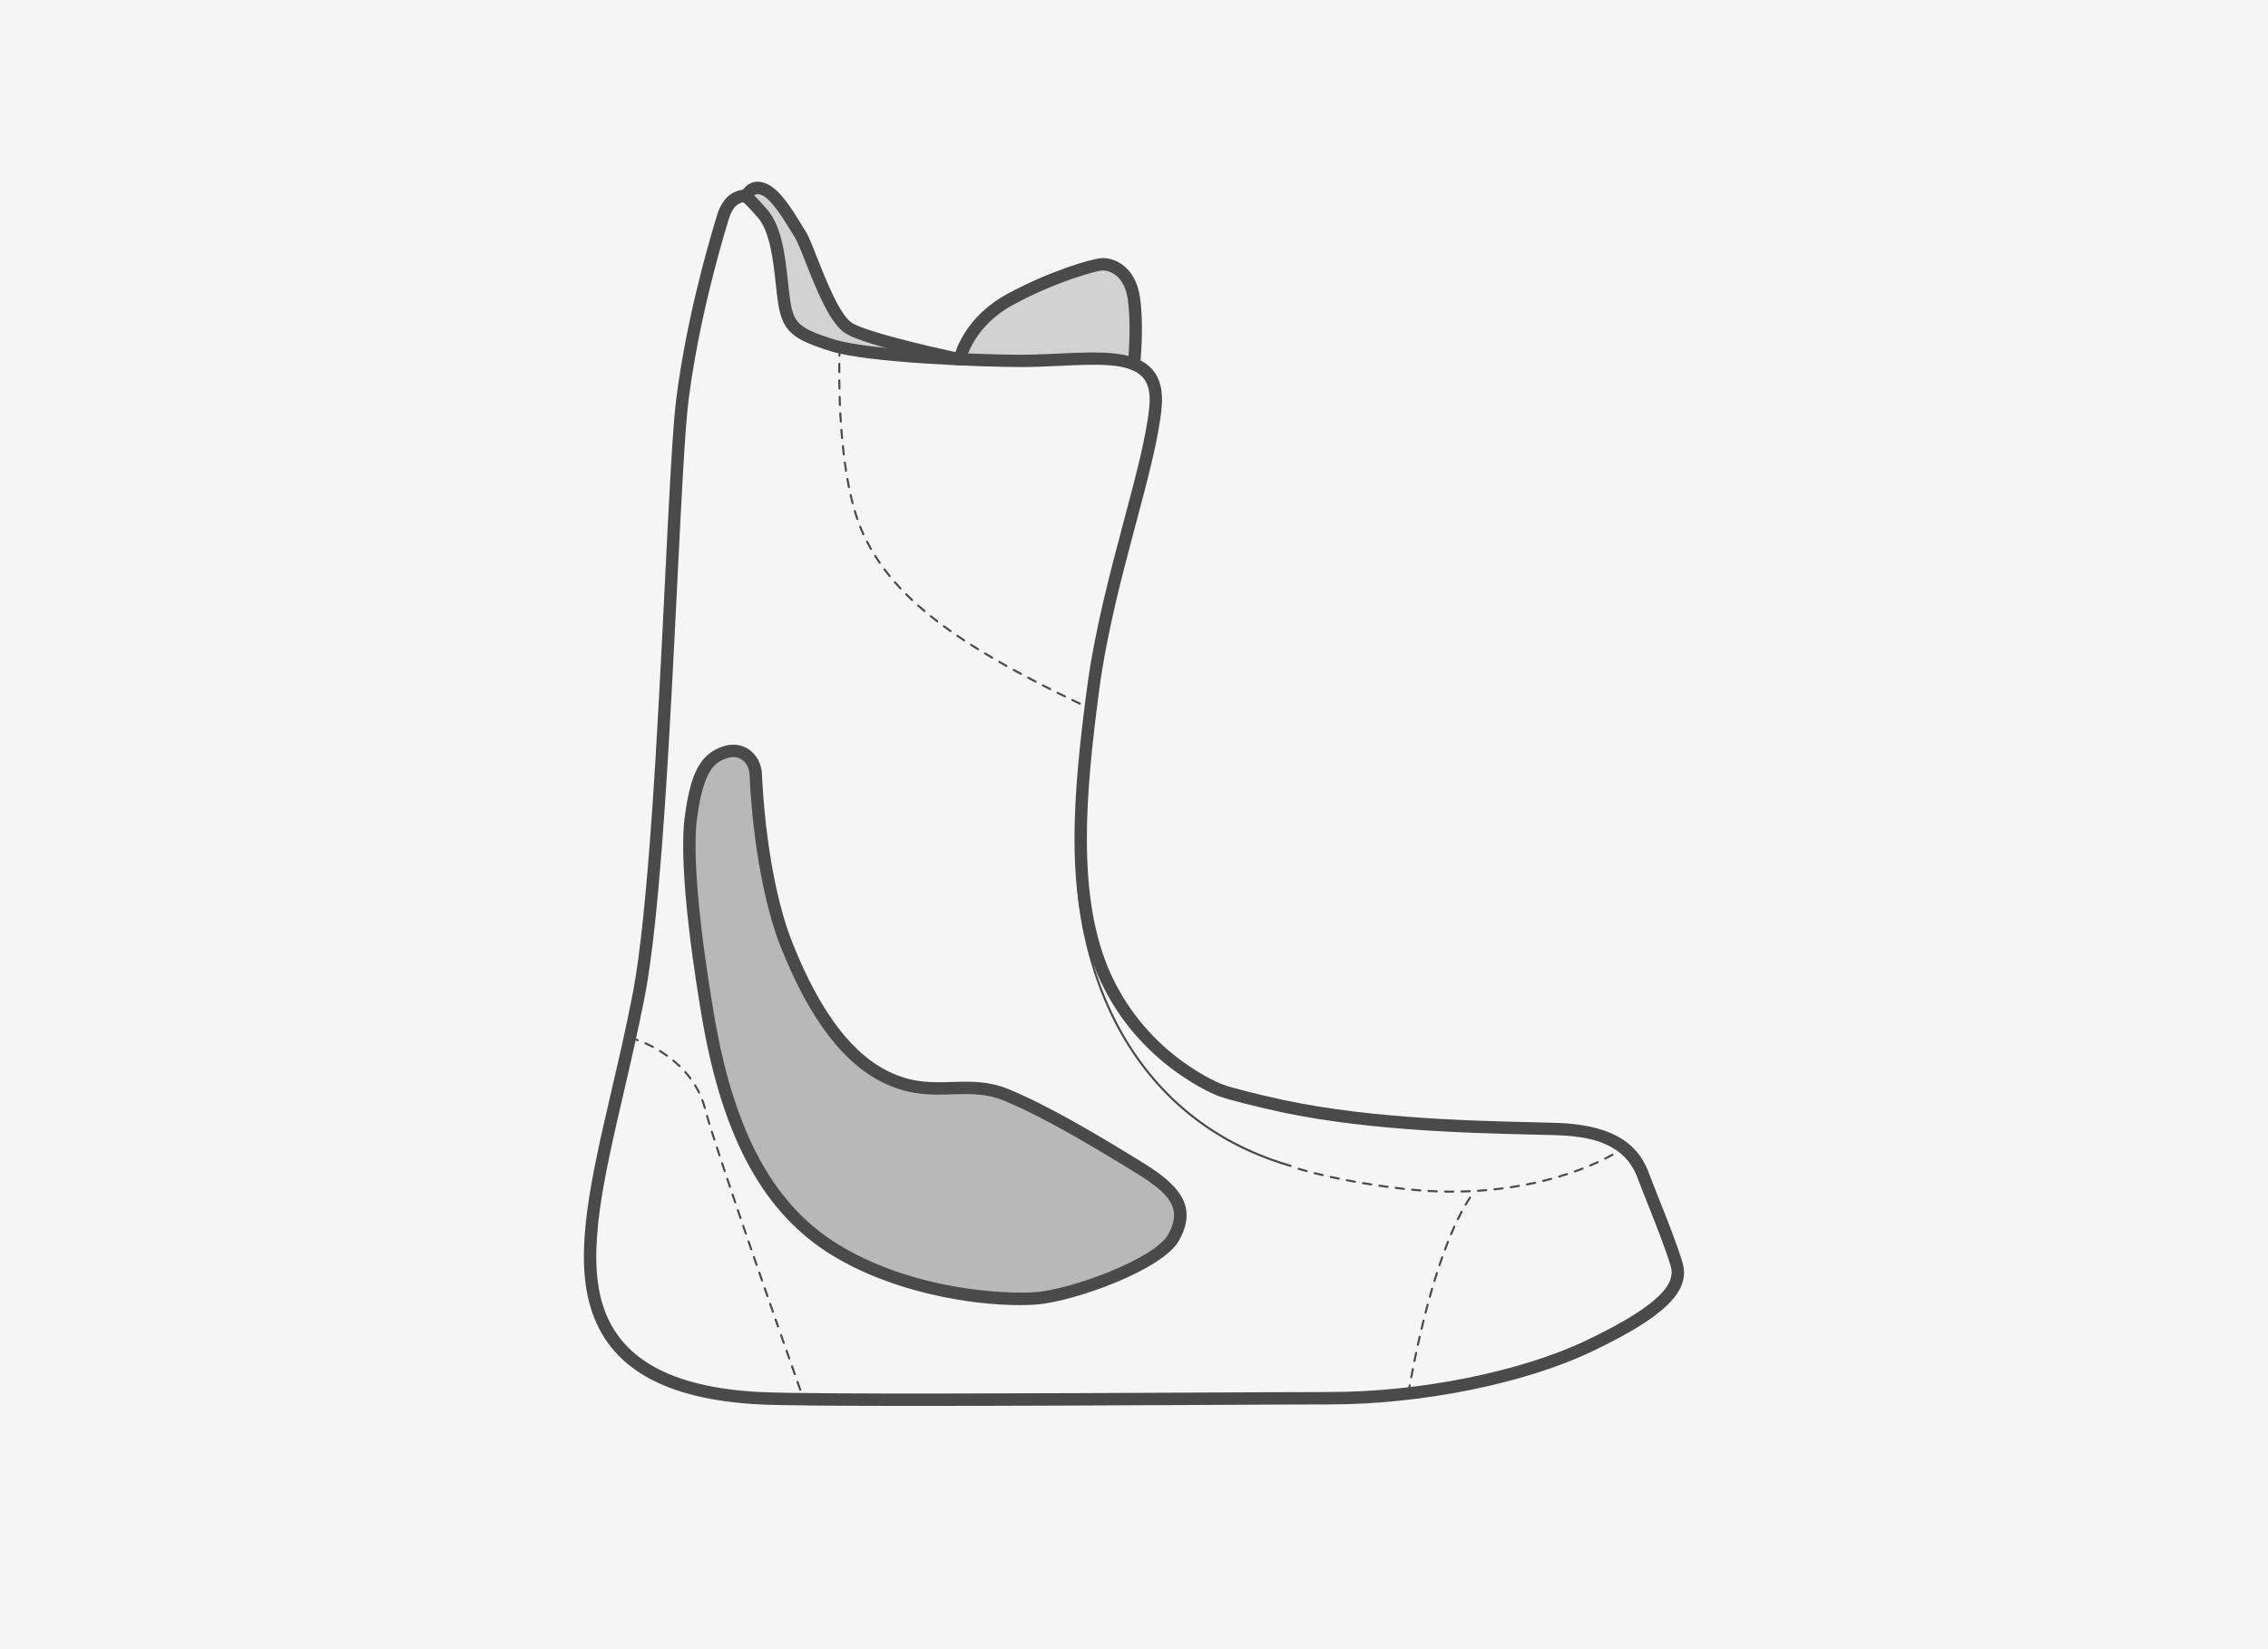 <?xml version="1.0" encoding="UTF-8"?><svg xmlns="http://www.w3.org/2000/svg" viewBox="0 0 1100 800"><defs><style>.cls-1{fill:#f5f5f5;}.cls-2{fill:#b9b8b8;}.cls-3{fill:#d2d2d2;}.cls-4{fill:#4b4a4a;}</style></defs><g id="Background"><rect class="cls-1" width="1100" height="800"/></g><g id="Outlined_Artwork"><g id="Fills_copy"><path class="cls-1" d="M591.95,528.88c-6.13-2.26-38.64-17.33-55.8-54.93-17.16-37.6-12.8-87.73-5.99-139.49,6.81-51.76,26.97-104.89,30.24-136.49,3.27-31.6-30.24-22.88-65.39-22.88-20.43,0-74.38-2.18-91.54-7.63s-21.25-8.45-23.16-21.25-2.18-33.24-10.63-42.77c-8.45-9.54-8.31-8.95-11.76-7.67-3.45,1.27-5.87,4.87-7.31,9.58-4,13.1-14.71,49.86-19.62,88.27-4.9,38.41-8.99,226.4-21.25,289.33-12.26,62.93-31.06,115.24-20.43,150.39,10.63,35.14,47.4,43.32,79.28,44.95,31.88,1.63,234.57,0,276.25,0s91.54-8.99,125.87-25.34c34.33-16.35,45.86-27.88,42.5-39.5s-12.35-32.78-16.16-43.05c-3.81-10.26-12.08-21.8-42.68-22.7-30.6-.91-91.54-1-140.58-12.99,0,0-15.72-3.57-21.84-5.82Z"/><path class="cls-3" d="M549.98,176.67s1.97-17.2,0-31.73-11.83-17.07-15.83-16.71-23.61,5.81-44.32,17.07c-20.71,11.26-24.35,29-24.35,29,0,0-43.21-9.02-53.38-14.83-10.17-5.81-19.62-38.87-23.97-45.77s-10.9-18.89-17.44-21.8c-6.54-2.91-8.85,3.59-8.85,3.59,0,0,13.95,9.85,14.31,21.84,.36,11.99,3.86,42.86,19.4,47.4,15.54,4.54,43.96,11.06,57.9,10.35,13.93-.71,70.52-.99,70.52-.99l26.02,2.57Z"/></g><g id="Lines_copy"><path class="cls-4" d="M445.02,682.01c-36.33,0-65.88-.18-76.58-.73-46.32-2.38-73.14-17.78-82-47.08-8.08-26.72,.33-62.93,10.07-104.87,3.49-15.02,7.1-30.56,10.29-46.96,7.75-39.8,12.18-129,15.73-200.68,1.98-39.9,3.69-74.35,5.49-88.46,4.62-36.2,14.34-71.15,19.72-88.77,1.84-6.01,5-9.99,9.14-11.52l.45-.17c5.18-1.96,6.8-.13,14.59,8.67,7.32,8.26,8.9,22.79,10.29,35.6,.34,3.14,.66,6.11,1.05,8.72,1.65,11.07,4.41,13.54,21.1,18.83,16.8,5.33,70.9,7.49,90.63,7.49,6.45,0,12.84-.3,19.03-.58,19.31-.89,35.99-1.67,44.36,7.19,4.25,4.5,5.88,10.91,4.98,19.59-1.53,14.84-6.59,33.82-12.45,55.8-6.64,24.9-14.16,53.12-17.8,80.77-6.47,49.2-11.36,100.37,5.75,137.85,18.13,39.72,53.75,53.23,54.11,53.36h0c5.87,2.17,21.32,5.68,21.47,5.71,43.25,10.57,96.65,11.85,128.56,12.62,4.16,.1,7.99,.19,11.44,.29,32.48,.96,41.33,13.68,45.4,24.66,1.19,3.19,2.93,7.57,4.77,12.21,4.06,10.22,9.12,22.94,11.46,31.05,3.98,13.77-8.79,26.24-44.09,43.05-32.69,15.57-82.6,25.63-127.16,25.63-10.61,0-31.4,.1-57.72,.24-42.74,.21-97.53,.49-142.1,.49ZM360.34,98.08c-.21,.06-.57,.2-.88,.31l-.5,.19c-2.28,.84-4.23,3.56-5.48,7.64-5.33,17.43-14.94,52.02-19.51,87.77-1.77,13.88-3.47,48.22-5.45,87.99-3.56,71.87-8,161.31-15.83,201.53-3.22,16.51-6.84,32.1-10.34,47.17-9.54,41.09-17.78,76.58-10.17,101.77,8.04,26.59,33.08,40.59,76.56,42.82,23.67,1.21,140.82,.62,218.34,.23,26.33-.13,47.12-.24,57.75-.24,43.73,0,92.63-9.83,124.58-25.05,39.97-19.03,42.86-29.22,40.91-35.96-2.26-7.83-7.26-20.4-11.27-30.5-1.86-4.67-3.61-9.08-4.82-12.34-6.48-17.43-23.83-20.27-39.96-20.75-3.44-.1-7.26-.19-11.41-.29-32.15-.77-85.96-2.06-129.79-12.78-.6-.14-15.93-3.62-22.17-5.92-.4-.15-38.34-14.54-57.49-56.5-17.77-38.93-12.83-91.06-6.24-141.13,3.69-28.04,11.27-56.46,17.95-81.54,5.79-21.73,10.8-40.5,12.28-54.87,.71-6.84-.4-11.7-3.38-14.85-6.48-6.86-21.88-6.15-39.72-5.32-6.25,.29-12.72,.59-19.31,.59-17.42,0-74-1.91-92.45-7.77-17.92-5.69-23.07-9.28-25.22-23.67-.41-2.73-.74-5.75-1.08-8.95-1.23-11.33-2.77-25.44-8.82-32.27-2.54-2.86-5.98-6.75-7.1-7.34Z"/><path class="cls-4" d="M549.98,179.67c-.11,0-.23,0-.34-.02-1.65-.19-2.83-1.67-2.64-3.32,.02-.17,1.9-17.01,0-30.99-1.68-12.37-9.64-14.38-12.59-14.13-3.03,.28-22.27,5.37-43.15,16.72-19.26,10.47-22.81,26.8-22.85,26.96-.16,.78-.62,1.47-1.29,1.9-.67,.44-1.48,.59-2.26,.43-1.78-.37-43.8-9.18-54.26-15.16-7.9-4.51-14.51-21.27-19.82-34.74-2.05-5.2-3.99-10.11-5.2-12.03-.63-1-1.31-2.11-2.03-3.29-3.72-6.08-9.34-15.26-14.09-17.37-1.18-.52-2.15-.62-2.9-.3-1.25,.54-1.9,2.14-1.91,2.16-.56,1.56-2.27,2.37-3.83,1.82-1.56-.56-2.38-2.27-1.82-3.83,.15-.42,1.55-4.09,5.2-5.66,1.61-.69,4.25-1.2,7.7,.34,6.45,2.87,12.17,12.21,16.77,19.72,.7,1.15,1.37,2.24,1.99,3.22,1.52,2.4,3.37,7.09,5.71,13.04,4.44,11.25,11.15,28.26,17.22,31.73,7.46,4.26,36.28,11.01,49.8,13.92,2-5.8,8.19-18.97,25.01-28.12,20.9-11.37,40.73-16.99,45.48-17.42,6.54-.59,17.01,4.05,19.07,19.29,2,14.73,.09,31.76,0,32.48-.18,1.53-1.47,2.66-2.98,2.66Z"/><path class="cls-4" d="M528.95,344.3c-.07,0-.14-.02-.21-.05l-1.62-.76c-.25-.12-.36-.42-.24-.67s.42-.35,.67-.24l1.61,.76c.25,.12,.36,.42,.24,.67-.09,.18-.27,.29-.45,.29Zm-5.23-2.48c-.07,0-.15-.02-.22-.05-1.21-.58-2.42-1.16-3.61-1.74-.25-.12-.35-.42-.23-.67,.12-.25,.42-.35,.67-.23,1.19,.58,2.39,1.15,3.6,1.73,.25,.12,.35,.42,.24,.67-.09,.18-.27,.28-.45,.28Zm-7.2-3.49c-.07,0-.15-.02-.22-.05-1.21-.59-2.4-1.18-3.59-1.77-.25-.12-.35-.42-.23-.67,.12-.25,.42-.35,.67-.22,1.18,.59,2.38,1.18,3.58,1.77,.25,.12,.35,.42,.23,.67-.09,.18-.26,.28-.45,.28Zm-7.16-3.56c-.08,0-.15-.02-.22-.05-1.2-.61-2.39-1.21-3.57-1.81-.25-.13-.34-.43-.22-.67s.43-.34,.67-.22c1.17,.6,2.36,1.2,3.56,1.81,.25,.12,.35,.42,.22,.67-.09,.17-.26,.27-.45,.27Zm-7.12-3.64c-.08,0-.16-.02-.23-.06-1.2-.62-2.38-1.24-3.54-1.86-.24-.13-.34-.43-.21-.68,.13-.25,.43-.34,.68-.21,1.16,.62,2.34,1.23,3.54,1.86,.24,.13,.34,.43,.21,.67-.09,.17-.26,.27-.44,.27Zm-7.07-3.74c-.08,0-.16-.02-.24-.06-1.19-.64-2.36-1.28-3.52-1.91-.24-.13-.33-.44-.2-.68,.13-.24,.44-.33,.68-.2,1.15,.63,2.32,1.27,3.51,1.91,.24,.13,.33,.43,.2,.68-.09,.17-.26,.26-.44,.26Zm-7.01-3.85c-.08,0-.17-.02-.24-.06-1.18-.66-2.34-1.32-3.48-1.98-.24-.14-.32-.44-.19-.68,.14-.24,.44-.32,.68-.18,1.14,.65,2.3,1.31,3.47,1.97,.24,.14,.33,.44,.19,.68-.09,.16-.26,.26-.44,.26Zm-6.94-3.98c-.09,0-.17-.02-.25-.07-1.17-.68-2.31-1.37-3.44-2.05-.24-.14-.31-.45-.17-.69,.14-.24,.45-.31,.69-.17,1.13,.68,2.27,1.36,3.43,2.04,.24,.14,.32,.45,.18,.68-.09,.16-.26,.25-.43,.25Zm-6.85-4.13c-.09,0-.18-.02-.26-.08-1.15-.71-2.28-1.42-3.39-2.13-.23-.15-.3-.46-.15-.69s.46-.3,.69-.15c1.11,.71,2.23,1.42,3.38,2.12,.23,.15,.31,.45,.16,.69-.09,.15-.26,.24-.43,.24Zm-6.74-4.3c-.09,0-.19-.03-.27-.08-1.13-.75-2.24-1.49-3.33-2.23-.23-.16-.29-.47-.13-.69,.16-.23,.47-.29,.69-.13,1.08,.74,2.19,1.48,3.32,2.22,.23,.15,.29,.46,.14,.69-.1,.15-.26,.22-.42,.22Zm-6.61-4.5c-.1,0-.2-.03-.29-.09-1.11-.78-2.19-1.56-3.25-2.34-.22-.16-.27-.48-.11-.7s.48-.27,.7-.11c1.06,.78,2.14,1.55,3.24,2.33,.23,.16,.28,.47,.12,.7-.1,.14-.25,.21-.41,.21Zm-6.44-4.74c-.11,0-.21-.03-.3-.1-1.08-.82-2.13-1.65-3.15-2.47-.22-.17-.25-.49-.08-.7,.17-.21,.49-.25,.7-.08,1.02,.82,2.07,1.64,3.14,2.46,.22,.17,.26,.48,.09,.7-.1,.13-.25,.2-.4,.2Zm-6.23-5c-.11,0-.23-.04-.32-.12-1.04-.87-2.05-1.75-3.03-2.62-.21-.18-.23-.5-.04-.71,.18-.21,.5-.22,.71-.04,.98,.87,1.98,1.74,3.01,2.61,.21,.18,.24,.49,.06,.7-.1,.12-.24,.18-.38,.18Zm-5.97-5.31c-.12,0-.25-.04-.34-.14-.99-.93-1.95-1.86-2.88-2.79-.2-.19-.2-.51,0-.71,.2-.2,.51-.2,.71,0,.93,.93,1.88,1.85,2.86,2.77,.2,.19,.21,.51,.02,.71-.1,.1-.23,.16-.36,.16Zm-5.65-5.65c-.13,0-.27-.05-.36-.16-.93-.99-1.84-1.99-2.7-2.97-.18-.21-.16-.52,.05-.71,.21-.18,.52-.16,.71,.05,.85,.97,1.75,1.96,2.67,2.95,.19,.2,.18,.52-.02,.71-.1,.09-.22,.13-.34,.13Zm-5.26-6.02c-.15,0-.29-.06-.39-.18-.85-1.05-1.68-2.11-2.47-3.17-.17-.22-.12-.53,.1-.7,.22-.17,.53-.12,.7,.1,.78,1.04,1.61,2.1,2.45,3.13,.17,.21,.14,.53-.07,.7-.09,.08-.2,.11-.31,.11Zm-4.79-6.39c-.16,0-.32-.08-.41-.22-.77-1.11-1.51-2.24-2.21-3.35-.15-.23-.08-.54,.16-.69,.23-.15,.54-.08,.69,.16,.69,1.1,1.43,2.22,2.19,3.32,.16,.23,.1,.54-.13,.7-.09,.06-.19,.09-.28,.09Zm-4.26-6.76c-.17,0-.34-.09-.43-.25-.66-1.15-1.31-2.33-1.92-3.52-.13-.25-.03-.55,.21-.67,.25-.13,.55-.03,.67,.21,.61,1.17,1.25,2.34,1.9,3.48,.14,.24,.05,.54-.18,.68-.08,.04-.16,.07-.25,.07Zm-3.68-7.08c-.19,0-.37-.11-.45-.29-.55-1.18-1.08-2.43-1.58-3.71-.1-.26,.02-.55,.28-.65,.26-.1,.55,.03,.65,.28,.5,1.26,1.02,2.49,1.56,3.65,.12,.25,0,.55-.24,.66-.07,.03-.14,.05-.21,.05Zm-2.95-7.44c-.21,0-.4-.13-.47-.34-.42-1.22-.83-2.51-1.22-3.83-.08-.26,.07-.54,.34-.62,.27-.08,.54,.07,.62,.34,.39,1.31,.79,2.58,1.2,3.79,.09,.26-.05,.55-.31,.63-.05,.02-.11,.03-.16,.03Zm-2.28-7.67c-.22,0-.43-.15-.48-.38-.33-1.28-.65-2.58-.95-3.9-.06-.27,.11-.54,.38-.6,.27-.07,.54,.11,.6,.38,.3,1.31,.61,2.6,.94,3.88,.07,.27-.09,.54-.36,.61-.04,.01-.08,.02-.13,.02Zm-1.78-7.8c-.23,0-.44-.16-.49-.4-.26-1.3-.51-2.62-.74-3.95-.05-.27,.13-.53,.41-.58,.27-.06,.53,.13,.58,.41,.23,1.32,.48,2.62,.74,3.92,.05,.27-.12,.53-.39,.59-.03,0-.07,0-.1,0Zm-1.4-7.89c-.24,0-.46-.18-.49-.42-.21-1.32-.4-2.65-.58-3.97-.04-.27,.15-.53,.43-.56,.27-.04,.53,.15,.56,.43,.18,1.32,.37,2.64,.58,3.95,.04,.27-.14,.53-.42,.57-.03,0-.05,0-.08,0Zm-1.09-7.93c-.25,0-.47-.19-.5-.44-.16-1.33-.31-2.66-.44-3.98-.03-.27,.17-.52,.45-.55,.28-.03,.52,.17,.55,.45,.14,1.32,.29,2.64,.44,3.97,.03,.27-.16,.52-.44,.56-.02,0-.04,0-.06,0Zm-.83-7.96c-.26,0-.47-.2-.5-.46-.12-1.34-.23-2.67-.33-4-.02-.28,.19-.52,.46-.54,.27-.03,.52,.19,.54,.46,.1,1.32,.21,2.65,.33,3.98,.02,.28-.18,.52-.45,.54-.02,0-.03,0-.05,0Zm-.61-7.98c-.26,0-.48-.2-.5-.47-.09-1.35-.16-2.69-.23-4-.01-.28,.2-.51,.47-.53,.29-.03,.51,.2,.53,.47,.07,1.31,.15,2.64,.23,3.99,.02,.28-.19,.51-.47,.53-.01,0-.02,0-.03,0Zm-.42-7.99c-.27,0-.49-.21-.5-.48-.06-1.37-.1-2.7-.14-4.01,0-.28,.21-.51,.48-.52,.24,.03,.51,.21,.52,.48,.04,1.3,.09,2.63,.14,4,.01,.28-.2,.51-.48,.52h-.02Zm-.24-8.01c-.27,0-.49-.22-.5-.49-.03-1.39-.05-2.73-.06-4.01,0-.28,.22-.5,.5-.5h0c.27,0,.5,.22,.5,.5,.01,1.28,.03,2.61,.06,4,0,.28-.21,.5-.49,.51h-.01Zm-.08-8.01h0c-.28,0-.5-.22-.5-.5,0-1.45,0-2.79,.02-4.01,0-.28,.24-.51,.51-.49,.28,0,.5,.23,.49,.51-.01,1.22-.02,2.55-.02,4,0,.28-.22,.5-.5,.5Zm.09-8h-.01c-.28,0-.49-.24-.49-.51,.06-2.56,.13-4.01,.13-4.01,.01-.28,.24-.5,.52-.48,.28,.01,.49,.25,.48,.52,0,0-.07,1.44-.13,3.99,0,.27-.23,.49-.5,.49Z"/><path class="cls-4" d="M703.97,578.55c-1.04,0-2.08,0-3.12-.03-.28,0-.5-.23-.49-.51s.23-.51,.51-.49c1.04,.02,2.08,.02,3.11,.03h.89s0,0,0,0c.28,0,.5,.22,.5,.5,0,.28-.22,.5-.5,.5h-.89Zm4.89-.06c-.27,0-.49-.22-.5-.49,0-.28,.21-.51,.49-.51,1.33-.03,2.66-.08,3.99-.14,.27-.03,.51,.2,.52,.48,.01,.28-.2,.51-.48,.52-1.33,.06-2.67,.11-4.01,.14h-.01Zm-12-.07h-.02c-1.33-.05-2.67-.11-4.01-.19-.28-.02-.49-.25-.47-.53,.02-.28,.23-.52,.53-.47,1.33,.08,2.66,.14,3.99,.18,.28,.01,.49,.24,.48,.52,0,.27-.23,.48-.5,.48Zm19.99-.29c-.26,0-.48-.2-.5-.47-.02-.28,.19-.51,.47-.53,1.33-.09,2.66-.19,3.98-.3,.28-.02,.52,.18,.54,.46s-.18,.52-.46,.54c-1.33,.11-2.66,.22-4,.3-.01,0-.02,0-.03,0Zm-27.98-.16s-.03,0-.04,0c-1.33-.1-2.66-.22-4-.35-.27-.03-.48-.27-.45-.55,.03-.27,.26-.47,.55-.45,1.33,.13,2.65,.25,3.97,.35,.28,.02,.48,.26,.46,.54-.02,.26-.24,.46-.5,.46Zm35.95-.53c-.25,0-.47-.19-.5-.45-.03-.27,.17-.52,.44-.55,1.33-.14,2.65-.3,3.96-.47,.27-.04,.52,.16,.56,.43,.04,.27-.16,.53-.43,.56-1.32,.17-2.65,.33-3.98,.47-.02,0-.04,0-.05,0Zm-43.91-.24s-.04,0-.06,0c-1.32-.15-2.65-.31-3.98-.47-.27-.03-.47-.28-.43-.56,.03-.27,.28-.47,.56-.43,1.33,.17,2.65,.32,3.97,.47,.27,.03,.47,.28,.44,.55-.03,.25-.25,.44-.5,.44Zm51.85-.78c-.24,0-.46-.18-.49-.43-.04-.27,.15-.53,.42-.57,1.32-.2,2.63-.41,3.94-.64,.27-.06,.53,.13,.58,.41,.05,.27-.14,.53-.41,.58-1.31,.23-2.63,.44-3.96,.64-.03,0-.05,0-.08,0Zm-59.79-.2s-.04,0-.07,0c-1.32-.18-2.64-.37-3.97-.56-.27-.04-.46-.29-.42-.57,.04-.27,.29-.46,.57-.42,1.32,.19,2.64,.38,3.96,.56,.27,.04,.47,.29,.43,.56-.03,.25-.25,.43-.5,.43Zm-7.92-1.16s-.05,0-.08,0c-1.32-.21-2.64-.42-3.95-.64-.27-.05-.46-.3-.41-.58,.05-.27,.3-.46,.58-.41,1.31,.22,2.62,.43,3.94,.64,.27,.04,.46,.3,.42,.57-.04,.25-.25,.42-.49,.42Zm75.59,0c-.23,0-.44-.17-.49-.4-.05-.27,.12-.53,.39-.59,1.31-.26,2.61-.53,3.91-.81,.27-.06,.54,.11,.6,.38,.06,.27-.11,.54-.38,.6-1.3,.29-2.61,.56-3.93,.82-.03,0-.06,0-.1,0Zm-83.48-1.32s-.06,0-.09,0c-1.32-.24-2.64-.48-3.94-.73-.27-.05-.45-.31-.4-.58,.05-.27,.31-.45,.58-.4,1.3,.25,2.61,.49,3.93,.73,.27,.05,.45,.31,.4,.58-.04,.24-.25,.41-.49,.41Zm91.3-.4c-.23,0-.43-.15-.49-.38-.07-.27,.1-.54,.37-.6,1.3-.32,2.59-.65,3.86-.99,.26-.07,.54,.09,.61,.35,.07,.27-.09,.54-.35,.61-1.28,.35-2.58,.68-3.89,1-.04,0-.08,.01-.12,.01Zm-99.15-1.1s-.07,0-.1,0c-1.32-.27-2.63-.55-3.92-.83-.27-.06-.44-.32-.38-.59,.06-.27,.32-.44,.6-.38,1.29,.28,2.59,.55,3.91,.82,.27,.06,.44,.32,.39,.59-.05,.24-.26,.4-.49,.4Zm106.88-.99c-.22,0-.41-.14-.48-.36-.08-.26,.07-.54,.34-.62,1.28-.38,2.55-.78,3.81-1.19,.26-.08,.55,.06,.63,.32,.09,.26-.06,.54-.32,.63-1.26,.41-2.54,.81-3.83,1.19-.05,.01-.1,.02-.14,.02Zm-114.69-.71s-.08,0-.11-.01c-1.32-.31-2.62-.62-3.9-.94-.27-.07-.43-.34-.36-.61,.07-.27,.34-.43,.61-.36,1.27,.32,2.56,.63,3.88,.94,.27,.06,.44,.33,.37,.6-.05,.23-.26,.39-.49,.39Zm122.3-1.77c-.21,0-.4-.13-.47-.33-.09-.26,.04-.55,.3-.64,1.26-.45,2.51-.91,3.74-1.39,.26-.1,.55,.03,.65,.29,.1,.26-.03,.55-.28,.65-1.24,.48-2.49,.95-3.76,1.4-.06,.02-.11,.03-.17,.03Zm-130.06-.18s-.09,0-.13-.02c-1.32-.36-2.61-.72-3.86-1.09-.26-.08-.42-.36-.34-.62,.08-.26,.36-.41,.62-.34,1.24,.37,2.52,.73,3.84,1.08,.27,.07,.42,.35,.35,.61-.06,.22-.26,.37-.48,.37Zm137.52-2.71c-.19,0-.38-.11-.46-.3-.11-.25,.01-.55,.27-.66,1.24-.52,2.45-1.06,3.64-1.61,.25-.12,.55,0,.66,.24,.12,.25,0,.55-.24,.66-1.2,.56-2.43,1.1-3.67,1.62-.06,.03-.13,.04-.19,.04Zm7.26-3.35c-.18,0-.36-.1-.45-.28-.12-.25-.02-.55,.22-.67,1.19-.6,2.38-1.22,3.52-1.85,.24-.13,.55-.04,.68,.2,.13,.24,.04,.55-.2,.68-1.16,.64-2.36,1.27-3.56,1.87-.07,.04-.15,.05-.22,.05Zm7.01-3.86c-.17,0-.33-.09-.43-.24-.14-.24-.07-.54,.17-.69,.7-.42,1.39-.85,2.06-1.28,.23-.15,.54-.08,.69,.15,.15,.23,.08,.54-.15,.69-.68,.44-1.38,.87-2.08,1.29-.08,.05-.17,.07-.26,.07Z"/><path class="cls-4" d="M683.08,676.49s-.05,0-.08,0c-.27-.04-.46-.3-.42-.57,0,0,.23-1.44,.68-3.98,.05-.27,.3-.46,.58-.41,.27,.05,.45,.31,.4,.58-.45,2.53-.68,3.96-.68,3.96-.04,.25-.25,.42-.49,.42Zm1.4-7.92s-.06,0-.09,0c-.27-.05-.45-.31-.4-.58,.23-1.2,.48-2.52,.76-3.94,.05-.27,.31-.45,.59-.39,.27,.05,.45,.32,.39,.59-.28,1.42-.53,2.74-.75,3.94-.04,.24-.25,.41-.49,.41Zm1.54-7.87s-.07,0-.1,0c-.27-.06-.45-.32-.39-.59,.26-1.25,.53-2.57,.82-3.93,.06-.27,.32-.44,.59-.38,.27,.06,.44,.32,.39,.59-.29,1.36-.56,2.67-.82,3.92-.05,.24-.26,.4-.49,.4Zm1.67-7.84s-.07,0-.11-.01c-.27-.06-.44-.33-.38-.6,.28-1.27,.57-2.58,.88-3.92,.06-.27,.33-.44,.6-.38,.27,.06,.44,.33,.38,.6-.31,1.33-.6,2.64-.88,3.91-.05,.23-.26,.39-.49,.39Zm1.79-7.81s-.08,0-.12-.01c-.27-.06-.43-.33-.37-.6,.31-1.28,.62-2.58,.95-3.9,.07-.27,.34-.43,.61-.37,.27,.07,.43,.34,.37,.61-.33,1.32-.64,2.61-.95,3.89-.05,.23-.26,.38-.49,.38Zm1.93-7.78s-.08,0-.13-.02c-.27-.07-.43-.34-.36-.61,.33-1.28,.67-2.58,1.02-3.88,.07-.27,.35-.42,.61-.35,.27,.07,.43,.35,.35,.61-.35,1.3-.69,2.59-1.02,3.87-.06,.23-.26,.38-.48,.38Zm2.08-7.74s-.09,0-.14-.02c-.27-.07-.42-.35-.35-.62,.36-1.28,.72-2.57,1.1-3.86,.08-.26,.35-.42,.62-.34,.27,.08,.42,.36,.34,.62-.37,1.29-.74,2.57-1.1,3.85-.06,.22-.26,.37-.48,.37Zm2.24-7.68s-.1,0-.15-.02c-.26-.08-.41-.36-.33-.62,.39-1.28,.79-2.56,1.19-3.83,.08-.26,.37-.41,.63-.32,.26,.08,.41,.37,.32,.63-.41,1.27-.8,2.54-1.19,3.82-.07,.22-.26,.35-.48,.35Zm2.44-7.64c-.05,0-.11,0-.16-.03-.26-.09-.4-.37-.32-.63,.43-1.27,.86-2.54,1.3-3.8,.09-.26,.38-.4,.64-.31,.26,.09,.4,.38,.31,.64-.44,1.25-.87,2.51-1.3,3.78-.07,.21-.27,.34-.47,.34Zm2.66-7.55c-.06,0-.12,0-.17-.03-.26-.1-.39-.38-.29-.64,.47-1.26,.95-2.51,1.44-3.75,.1-.26,.39-.39,.65-.28,.26,.1,.38,.39,.28,.65-.49,1.23-.96,2.47-1.43,3.73-.08,.2-.27,.33-.47,.33Zm2.94-7.45c-.06,0-.13-.01-.19-.04-.25-.11-.37-.4-.27-.66,.53-1.25,1.06-2.48,1.6-3.68,.11-.25,.41-.37,.66-.25,.25,.11,.36,.41,.25,.66-.54,1.2-1.07,2.42-1.59,3.66-.08,.19-.27,.31-.46,.31Zm3.3-7.3c-.07,0-.15-.02-.22-.05-.25-.12-.35-.42-.23-.67,.6-1.23,1.21-2.43,1.83-3.58,.13-.24,.43-.34,.68-.21,.24,.13,.34,.43,.21,.68-.61,1.14-1.22,2.34-1.81,3.55-.09,.18-.26,.28-.45,.28Zm3.77-7.06c-.09,0-.17-.02-.25-.07-.24-.14-.32-.45-.18-.68,.7-1.2,1.42-2.35,2.13-3.42,.15-.23,.46-.29,.69-.14,.23,.15,.29,.46,.14,.69-.7,1.06-1.41,2.19-2.1,3.37-.09,.16-.26,.25-.43,.25Z"/><path class="cls-4" d="M625.94,566.06s-.09,0-.14-.02c-52.77-15.29-78.1-52.19-90.06-80.44-12.95-30.6-13.44-57.95-13.44-58.23,0-.28,.22-.5,.49-.51,.25,0,.5,.22,.51,.49,0,.27,.49,27.46,13.38,57.88,11.88,28.05,37.03,64.66,89.41,79.84,.27,.08,.42,.35,.34,.62-.06,.22-.26,.36-.48,.36Z"/><path class="cls-4" d="M389.85,679.51c-.35,0-.37-.06-.71-1.01l-.14-.39c-.09-.26,.04-.55,.3-.64,.26-.09,.55,.04,.64,.3l.37,1.05c.02,.06,.03,.12,.03,.18,0,.28-.22,.5-.5,.5Zm-1.72-4.86c-.21,0-.4-.13-.47-.33l-1.34-3.79c-.09-.26,.04-.55,.31-.64,.26-.09,.55,.04,.64,.31l1.34,3.79c.09,.26-.04,.55-.31,.64-.05,.02-.11,.03-.17,.03Zm-2.67-7.58c-.21,0-.4-.13-.47-.33l-1.33-3.79c-.09-.26,.05-.55,.31-.64,.26-.09,.55,.05,.64,.31l1.33,3.79c.09,.26-.05,.55-.31,.64-.06,.02-.11,.03-.17,.03Zm-2.66-7.57c-.21,0-.4-.13-.47-.33l-1.33-3.78c-.09-.26,.05-.55,.31-.64,.26-.09,.55,.05,.64,.31l1.33,3.78c.09,.26-.05,.55-.31,.64-.06,.02-.11,.03-.17,.03Zm-2.66-7.57c-.21,0-.4-.13-.47-.33l-1.33-3.78c-.09-.26,.05-.55,.31-.64,.26-.09,.55,.05,.64,.31l1.32,3.78c.09,.26-.05,.55-.31,.64-.05,.02-.11,.03-.17,.03Zm-3.12-7.9l-1.32-3.78c-.09-.26,.05-.55,.31-.64,.26-.09,.55,.05,.64,.31l1.3,3.72-.45,.23-.47,.17Zm-2.17-7.23c-.21,0-.4-.13-.47-.33l-1.32-3.79c-.09-.26,.05-.55,.31-.64,.26-.09,.55,.05,.64,.31l1.32,3.78c.09,.26-.05,.55-.31,.64-.05,.02-.11,.03-.16,.03Zm-2.64-7.57c-.21,0-.4-.13-.47-.34l-1.32-3.78c-.09-.26,.05-.55,.31-.64s.55,.05,.64,.31l1.32,3.78c.09,.26-.05,.55-.31,.64-.05,.02-.11,.03-.16,.03Zm-2.63-7.57c-.21,0-.4-.13-.47-.34l-1.31-3.79c-.09-.26,.05-.54,.31-.64,.26-.09,.55,.05,.64,.31l1.31,3.78c.09,.26-.05,.55-.31,.64-.05,.02-.11,.03-.16,.03Zm-2.62-7.57c-.21,0-.4-.13-.47-.34l-1.31-3.79c-.09-.26,.05-.55,.31-.64s.55,.05,.64,.31l1.31,3.79c.09,.26-.05,.54-.31,.64-.05,.02-.11,.03-.16,.03Zm-2.61-7.58c-.21,0-.4-.13-.47-.34l-1.3-3.79c-.09-.26,.05-.54,.31-.63,.26-.09,.55,.05,.64,.31l1.3,3.79c.09,.26-.05,.55-.31,.64-.05,.02-.11,.03-.16,.03Zm-2.6-7.58c-.21,0-.4-.13-.47-.34l-1.3-3.79c-.09-.26,.05-.55,.31-.63,.26-.09,.54,.05,.63,.31l1.3,3.79c.09,.26-.05,.54-.31,.63-.05,.02-.11,.03-.16,.03Zm-2.59-7.58c-.21,0-.4-.13-.47-.34l-1.29-3.79c-.09-.26,.05-.55,.31-.63,.26-.08,.55,.05,.63,.31l1.29,3.79c.09,.26-.05,.54-.31,.63-.05,.02-.11,.03-.16,.03Zm-2.58-7.59c-.21,0-.4-.13-.47-.34l-1.28-3.79c-.09-.26,.05-.55,.31-.63,.26-.09,.55,.05,.63,.31l1.28,3.79c.09,.26-.05,.54-.31,.63-.05,.02-.11,.03-.16,.03Zm-2.56-7.59c-.21,0-.4-.13-.47-.34l-1.27-3.8c-.09-.26,.05-.54,.32-.63,.26-.09,.55,.05,.63,.32l1.27,3.8c.09,.26-.05,.54-.31,.63-.05,.02-.11,.03-.16,.03Zm-2.54-7.6c-.21,0-.4-.13-.47-.34l-1.26-3.81c-.09-.26,.06-.54,.32-.63,.26-.09,.54,.06,.63,.32l1.26,3.8c.09,.26-.05,.55-.32,.63-.05,.02-.11,.03-.16,.03Zm-2.52-7.61c-.21,0-.41-.13-.48-.34-.43-1.31-.84-2.58-1.24-3.81-.09-.26,.06-.54,.32-.63,.26-.09,.54,.06,.63,.32,.4,1.23,.82,2.5,1.24,3.81,.09,.26-.06,.54-.32,.63-.05,.02-.1,.02-.16,.02Zm-2.48-7.63c-.21,0-.41-.13-.48-.35-.43-1.33-.83-2.61-1.22-3.83-.08-.26,.06-.54,.33-.63,.26-.08,.54,.06,.63,.33,.38,1.22,.79,2.49,1.21,3.82,.08,.26-.06,.54-.32,.63-.05,.02-.1,.02-.15,.02Zm-2.41-7.66c-.21,0-.41-.14-.48-.35-.43-1.4-.82-2.69-1.16-3.85-.08-.27,.07-.54,.34-.62,.26-.08,.54,.07,.62,.34,.34,1.16,.73,2.45,1.15,3.84,.08,.26-.07,.54-.33,.62-.05,.01-.1,.02-.15,.02Zm-2.23-7.72c-.22,0-.42-.15-.48-.37-.34-1.27-.75-2.53-1.2-3.76-.1-.26,.03-.55,.29-.64,.26-.09,.55,.04,.64,.29,.47,1.26,.89,2.55,1.23,3.85,.07,.27-.09,.54-.35,.61-.04,.01-.09,.02-.13,.02Zm-2.8-7.48c-.19,0-.36-.1-.45-.28-.57-1.17-1.21-2.34-1.9-3.46-.14-.24-.07-.54,.17-.69,.23-.14,.54-.07,.69,.17,.7,1.15,1.36,2.35,1.94,3.55,.12,.25,.02,.55-.23,.67-.07,.03-.15,.05-.22,.05Zm-4.15-6.82c-.15,0-.3-.07-.4-.2-.78-1.05-1.62-2.08-2.49-3.07-.18-.21-.16-.52,.04-.71,.21-.18,.52-.16,.71,.04,.89,1.01,1.75,2.07,2.54,3.14,.16,.22,.12,.54-.1,.7-.09,.07-.19,.1-.3,.1Zm-5.29-5.99c-.12,0-.25-.05-.35-.14-.94-.9-1.93-1.79-2.96-2.64-.21-.18-.24-.49-.07-.7,.18-.21,.49-.24,.7-.07,1.04,.86,2.06,1.77,3.01,2.69,.2,.19,.2,.51,.01,.71-.1,.1-.23,.15-.36,.15Zm-6.16-5.1c-.1,0-.2-.03-.29-.09-1.07-.76-2.18-1.5-3.3-2.2-.23-.15-.31-.45-.16-.69s.45-.3,.69-.16c1.14,.71,2.27,1.46,3.36,2.23,.23,.16,.28,.47,.12,.7-.1,.14-.25,.21-.41,.21Zm-6.8-4.2c-.08,0-.16-.02-.23-.06-1.17-.62-2.37-1.21-3.57-1.74-.25-.11-.37-.41-.25-.66,.11-.25,.41-.37,.66-.25,1.22,.54,2.44,1.14,3.63,1.77,.24,.13,.34,.43,.21,.68-.09,.17-.26,.27-.44,.27Zm-7.31-3.25c-.06,0-.11,0-.17-.03-1.41-.5-2.71-.88-3.78-1.1-.27-.06-.44-.32-.39-.59s.32-.45,.59-.39c1.11,.23,2.46,.63,3.91,1.14,.26,.09,.4,.38,.3,.64-.07,.21-.27,.33-.47,.33Z"/><g><path class="cls-2" d="M343.68,494.55c-5.35-30.76-11.45-76.14-8.59-97.85,2.86-21.71,7.63-28.62,16.17-31.66,8.55-3.04,15.05,3.04,15.31,10.78s2.6,51.68,15.09,82.91c12.49,31.23,28.1,54.99,49.96,64.67,21.86,9.67,36.95-.28,56.46,7.74,19.51,8.01,45.51,23.61,64.65,35.43,19.13,11.83,23.82,20.39,16.53,33.66-7.29,13.26-49.17,28.19-66.61,29.57-17.43,1.38-61.92-1.66-97.57-23.49-35.65-21.83-52.82-62.38-61.4-111.75Z"/><path class="cls-4" d="M494.38,633.1c-23.26,0-61.13-6.01-90.88-24.23-32.84-20.11-52.79-56.27-62.8-113.8h0c-2.89-16.59-12.03-72.75-8.6-98.76,2.82-21.42,7.57-30.34,18.15-34.1,4.66-1.66,9.27-1.19,12.96,1.33,3.82,2.6,6.2,7.16,6.37,12.19,.07,1.99,1.79,49.17,14.88,81.89,13.61,34.03,29.43,54.65,48.38,63.03,10.8,4.78,19.65,4.5,29.02,4.2,8.58-.27,17.46-.56,27.37,3.51,19.54,8.03,45.05,23.27,65.08,35.65,17.64,10.9,26.74,21.01,17.59,37.67-7.91,14.41-51.14,29.71-69.01,31.12-2.54,.2-5.39,.31-8.51,.31Zm-147.74-139.07c9.69,55.7,28.76,90.56,60.01,109.7,36.34,22.26,81.45,24.19,95.76,23.06,17.85-1.42,57.81-16.37,64.21-28.02,7-12.75,.59-19.72-15.48-29.65-19.84-12.26-45.07-27.35-64.21-35.21-8.72-3.58-16.57-3.33-24.89-3.06-9.63,.31-19.59,.63-31.65-4.71-20.45-9.05-37.31-30.74-51.53-66.3-13.47-33.69-15.24-81.89-15.3-83.92-.1-3.12-1.5-5.89-3.74-7.41-2.09-1.42-4.7-1.64-7.55-.63-5.72,2.04-11.11,5.8-14.2,29.21-3.32,25.17,5.72,80.56,8.57,96.94h0Z"/></g></g></g></svg>